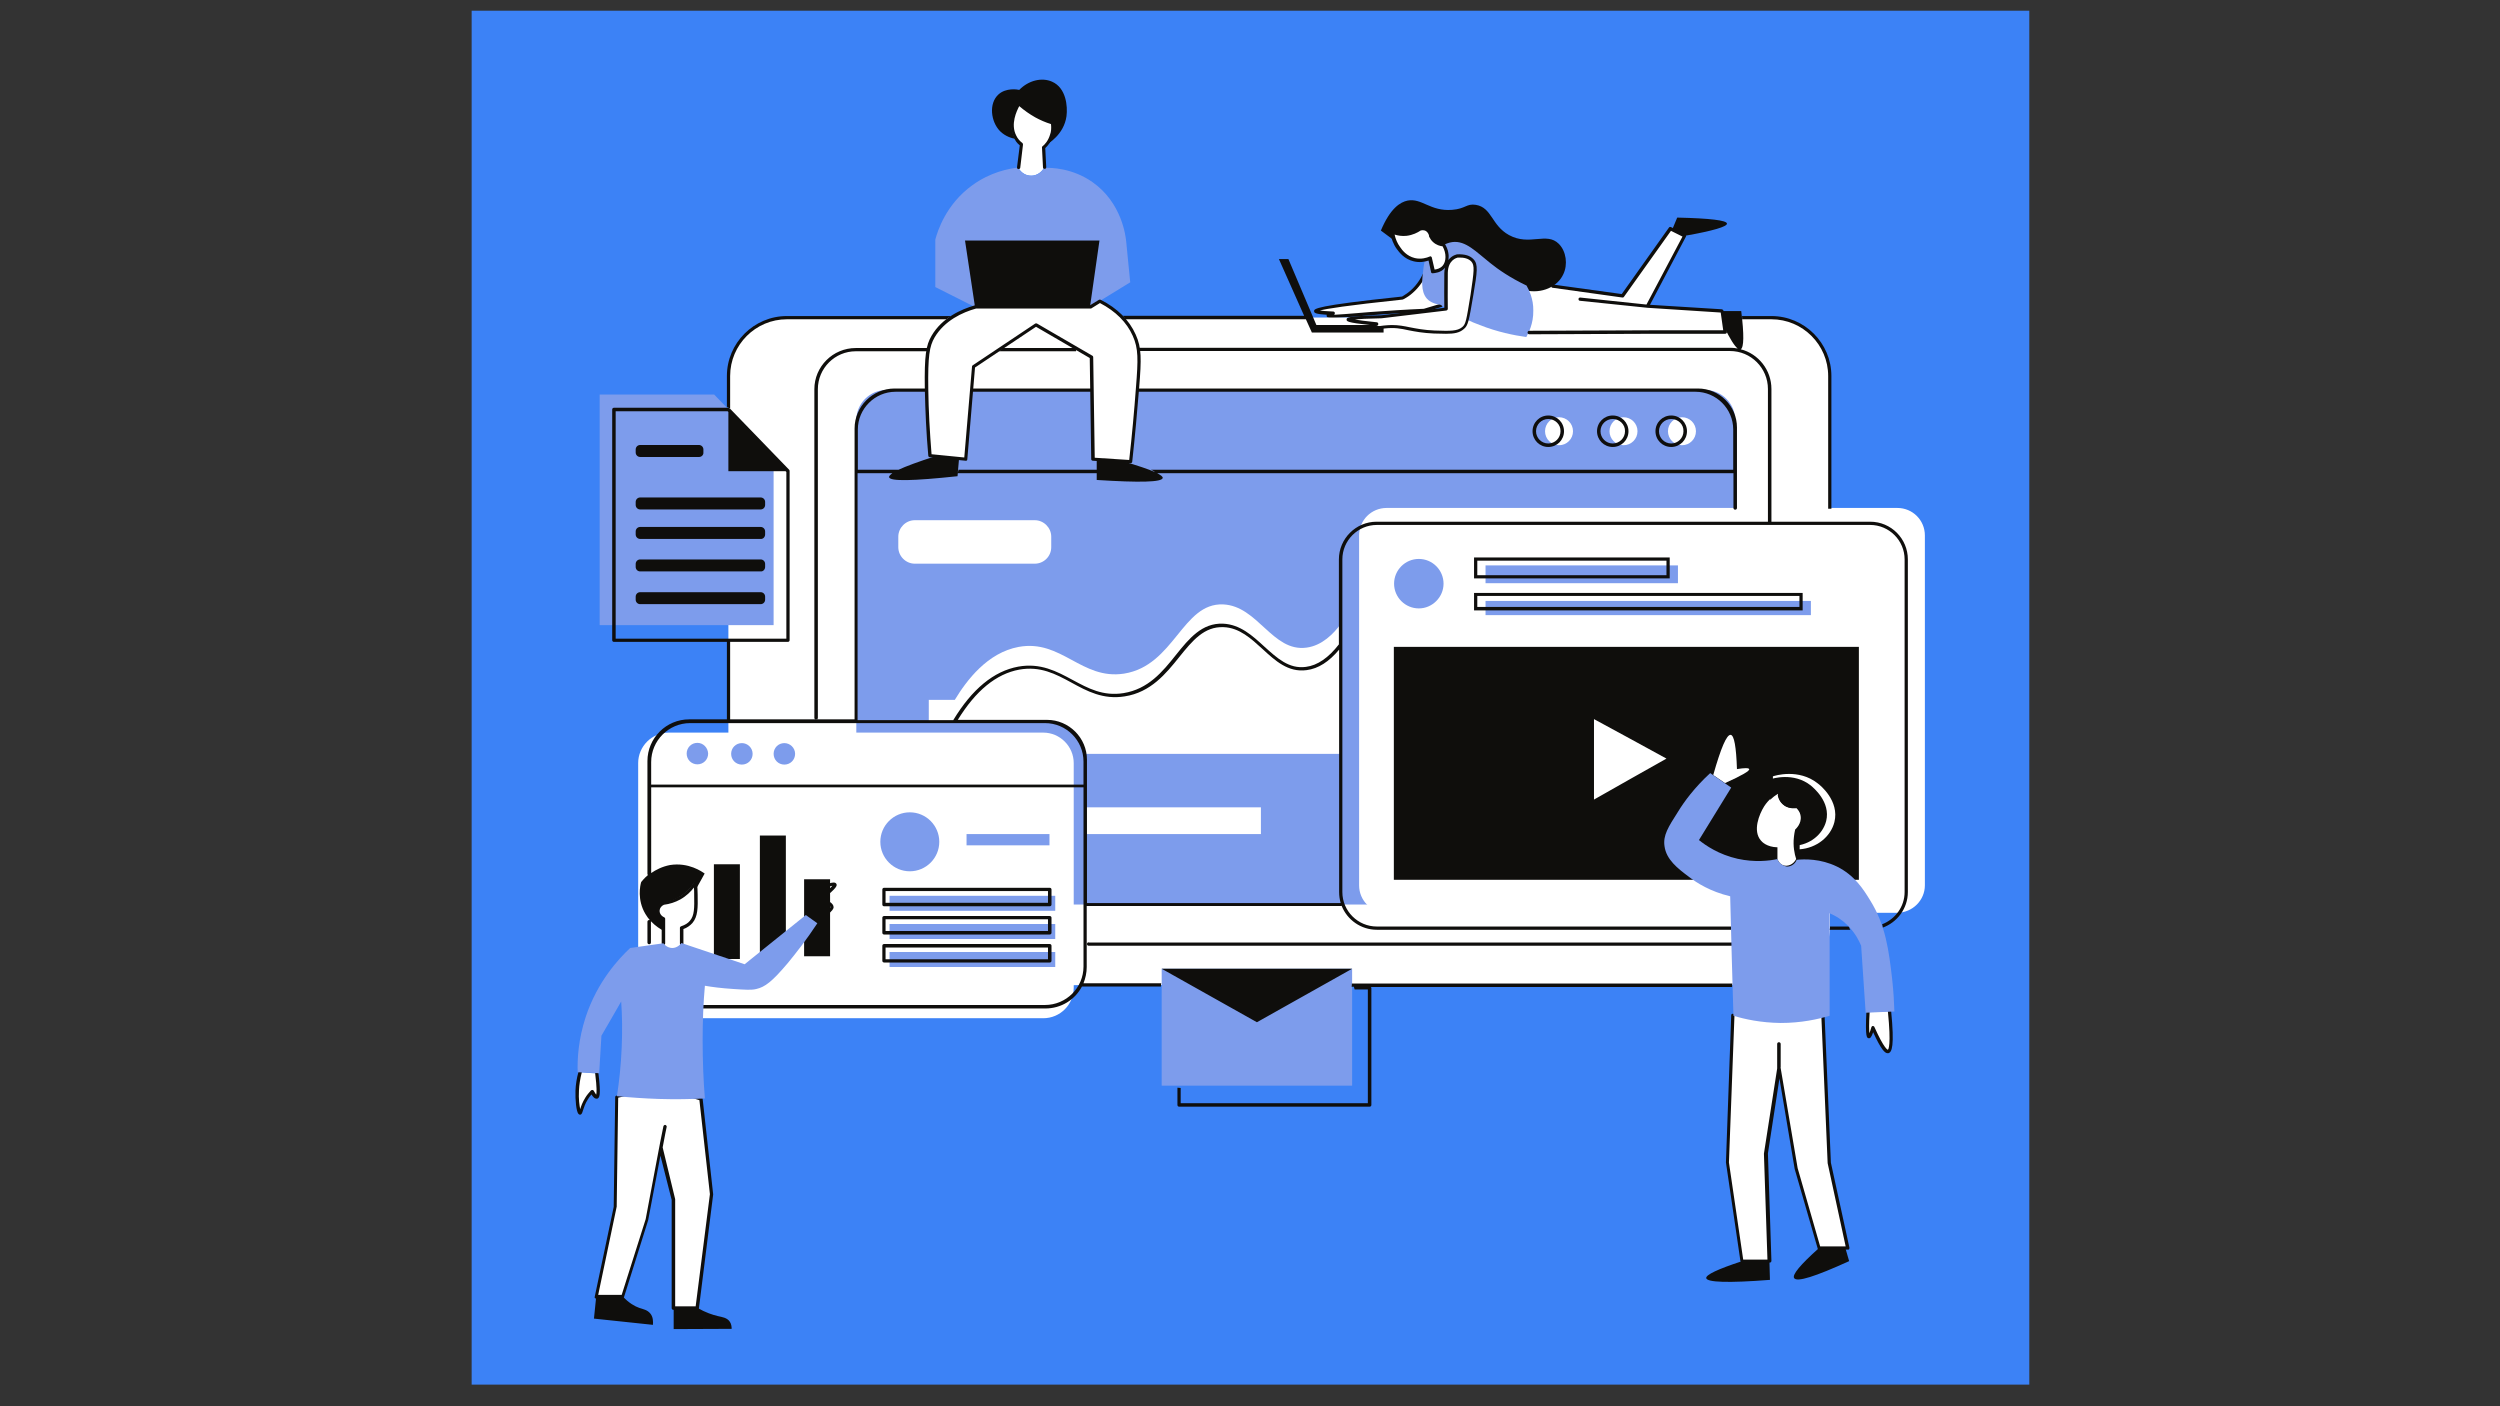 <?xml version="1.0" encoding="utf-8"?>
<svg xmlns="http://www.w3.org/2000/svg" width="1920" zoomAndPan="magnify" viewBox="0 0 1440 810" height="1080" preserveAspectRatio="xMidYMid meet" version="1.0">
  <rect x="0" y="0" width="1440" height="810" fill="#333333" stroke="none"/>
  <defs>
    <clipPath id="2292922124">
      <path d="M 367.426 292.008 L 1108.73 292.008 L 1108.73 587 L 367.426 587 Z M 367.426 292.008 " clip-rule="nonzero"/>
    </clipPath>
    <clipPath id="9bea1898e2">
      <path d="M 342 45 L 1099 45 L 1099 765.934 L 342 765.934 Z M 342 45 " clip-rule="nonzero"/>
    </clipPath>
    <clipPath id="52ff48c59e">
      <path d="M 331.211 58 L 1091 58 L 1091 755 L 331.211 755 Z M 331.211 58 " clip-rule="nonzero"/>
    </clipPath>
  </defs>
  <rect x="271.671" width="897.204" y="6.17" height="791.367" fill-opacity="1" style="fill: rgb(60, 130, 246);"/>
  <path fill="#ffffff" d="M 1075.898 583.047 C 1075.465 592.258 1075.625 597.008 1076.473 597.152 C 1077.062 597.297 1077.781 595.57 1078.777 591.973 C 1082.949 601.473 1085.828 606.078 1087.57 605.645 C 1089.57 605.07 1089.859 597.441 1088.289 582.473 C 1084.102 582.613 1080.07 582.758 1075.898 583.047 Z M 334.059 617.594 C 333.34 620.039 332.621 623.637 332.328 628.242 C 332.043 634.719 333.047 641.055 334.059 641.055 C 334.781 641.055 334.922 637.312 337.797 632.707 C 338.953 630.977 340.105 629.684 340.824 628.82 C 341.977 630.977 342.836 631.984 343.414 631.84 C 344.422 631.555 344.422 627.094 343.414 618.312 Z M 469.789 531.23 C 471.66 529.934 474.105 528.207 476.562 526.191 C 479.012 524.031 479.57 523.312 479.441 522.594 C 479.285 520.004 472.668 518.562 472.094 518.418 C 479.73 512.375 481.297 510.215 481.012 509.641 C 480.449 508.633 472.668 510.789 468.496 516.691 C 465.469 520.867 465.184 525.473 465.184 527.773 C 466.621 528.926 468.211 530.078 469.789 531.23 Z M 391.055 517.125 C 387.457 519.141 384.145 519.859 381.988 520.148 C 380.262 520.867 379.109 522.305 378.82 524.031 C 378.535 526.191 379.828 528.352 381.988 529.215 L 381.988 543.32 C 382.133 543.609 383.859 545.91 387.023 546.055 C 390.336 546.199 392.355 543.465 392.496 543.32 L 392.496 534.254 C 395.52 533.391 397.102 531.805 397.965 530.797 C 400.844 527.344 400.844 522.738 400.699 515.109 C 400.699 512.23 400.41 509.926 400.27 508.344 C 398.973 510.215 396.242 514.246 391.055 517.125 Z M 826.035 138.855 C 824.898 137.844 824.305 136.699 824.02 135.977 C 824.02 135.684 823.746 133.82 822.02 132.52 C 819.988 131.227 817.828 131.945 817.699 131.945 C 816.547 132.805 813.801 134.391 809.914 134.824 C 806.184 135.258 803.305 134.246 801.996 133.672 C 802.285 135.684 802.875 139.281 805.465 142.883 C 806.602 144.613 809.352 148.352 814.52 149.504 C 818.707 150.512 822.148 149.219 823.586 148.641 C 824.176 151.23 824.738 153.824 825.312 156.27 C 826.336 156.27 829.215 155.984 831.375 153.824 C 834.254 150.797 834.539 145.473 831.66 140.871 C 830.652 141.016 828.191 140.723 826.035 138.855 Z M 1053.758 669.695 L 1050.16 585.926 L 998.469 584.918 L 995.305 669.555 L 1003.668 726.41 L 1019.5 726.41 L 1017.469 664.371 L 1025.098 615.434 L 1034.887 673.152 L 1048.129 718.922 L 1064.68 718.922 Z M 948.969 176.426 L 970.402 135.836 L 962.199 131.664 L 934.578 170.379 L 894.402 164.77 C 893.555 164.477 885.48 161.746 880.012 165.914 C 874.125 170.527 872.957 182.184 880.73 191.539 C 904.625 191.395 928.375 191.395 952.281 191.25 L 993.59 191.25 L 991.863 179.164 Z M 383.008 648.969 C 382.863 649.691 381.859 654.582 380.559 661.062 Z M 403.734 633.137 C 405.746 651.418 407.766 669.695 409.777 687.977 L 401.578 753.469 L 387.902 753.469 L 387.902 691.145 C 385.457 681.211 382.863 671.281 380.418 661.348 C 377.395 677.184 372.641 702.66 372.641 702.66 L 358.68 746.848 L 343.426 746.848 L 354.363 695.031 L 355.23 631.699 C 361.418 630.113 370.344 628.387 381.277 628.965 C 390.496 629.395 398.125 631.266 403.734 633.137 Z M 596.324 66.887 C 592.133 64.582 588.84 61.992 586.52 59.832 C 586.09 60.551 579.77 70.34 584.219 78.691 C 584.938 79.984 586.09 81.707 588.117 83.293 C 587.527 87.758 586.969 92.078 586.52 96.535 C 586.68 96.82 588.68 100.715 593 101.141 C 596.324 101.574 599.633 99.699 601.359 96.684 C 601.203 92.938 600.914 89.051 600.77 85.309 C 601.922 84.301 604.238 82.004 605.391 78.258 C 606.398 75.09 606.109 72.352 605.809 71.059 C 603.074 70.195 599.762 68.902 596.324 66.891 Z M 821.715 154.828 C 824.465 161.887 827.184 168.938 829.934 175.988 C 826.754 177 823.457 178.008 820.273 178.867 C 807.32 179.445 796.668 180.164 789.328 180.738 C 776.805 181.746 765.449 182.898 765.289 181.891 C 765.289 181.457 766.73 180.887 768.039 180.598 C 761.406 180.305 758.094 179.879 758.094 179.301 C 757.965 177.859 774.648 175.266 808.039 171.816 C 809.625 170.949 811.508 169.805 813.223 168.219 C 818.418 163.328 820.707 157.996 821.715 154.828 " fill-opacity="1" fill-rule="nonzero"/>
  <path fill="#0f0e0c" d="M 897.859 140.438 C 890.793 133.391 881.02 141.879 869.203 135.402 C 859 129.789 859.43 119.566 850.074 117.988 C 844.734 117.121 844.16 120.289 836.398 120.867 C 823.863 121.875 818.969 113.957 810.781 115.535 C 806.59 116.402 800.832 119.855 795.379 132.809 L 803.137 138.566 C 802.418 136.699 802.145 134.969 801.984 133.82 C 803.293 134.395 806.172 135.402 809.902 134.969 C 813.789 134.543 816.535 132.957 817.688 132.09 C 817.816 131.949 819.977 131.23 822.008 132.668 C 823.734 133.82 824.008 135.836 824.008 136.121 C 824.297 136.84 824.887 137.992 826.023 139 C 828.18 141.02 830.645 141.16 831.492 141.16 C 833.363 144.039 833.938 147.348 833.363 150.082 L 834.66 150.516 C 836.688 147.781 839.41 147.348 839.41 147.348 C 842.156 147.203 845.758 147.496 847.914 149.941 C 849.195 151.234 849.641 152.82 849.484 156.133 L 878.559 167.215 C 888.059 169.375 897.141 165.195 900.453 157.996 C 903.172 152.387 902.18 144.758 897.859 140.438 Z M 807.902 171.531 Z M 760.242 178.867 C 761.555 179.016 763.84 179.301 768.031 179.449 C 768.449 179.449 768.879 179.883 768.879 180.309 C 768.879 180.742 768.75 181.027 768.449 181.32 C 771.629 181.176 776.953 180.742 782.266 180.309 C 784.582 180.168 786.871 179.883 789.188 179.734 C 799.266 179.016 809.613 178.297 820.137 177.863 L 828.77 175.27 L 821.848 157.426 C 819.977 161.742 817.258 165.629 813.789 168.652 C 812.219 170.094 810.332 171.387 808.332 172.391 C 808.176 172.391 808.031 172.539 808.031 172.539 C 775.355 175.988 763.84 177.863 760.242 178.867 Z M 767.598 183.188 C 764.848 183.188 764.273 182.762 764.129 182.043 C 764.129 181.746 764.129 181.461 764.273 181.32 C 757.523 180.887 756.934 180.168 756.934 179.301 C 756.805 177.863 756.805 176.137 807.613 170.812 C 809.34 169.805 811.055 168.652 812.492 167.355 C 816.25 164.051 819.129 159.586 820.855 154.547 C 820.984 154.113 821.285 153.973 821.703 153.973 C 822.137 153.973 822.422 154.262 822.566 154.547 L 830.773 175.703 C 830.93 175.988 830.93 176.285 830.773 176.422 C 830.645 176.711 830.484 176.855 830.211 176.855 L 820.566 179.734 L 820.266 179.734 C 809.773 180.168 799.395 180.742 789.316 181.609 C 786.871 181.746 784.582 182.043 782.422 182.18 C 774.637 182.762 770.188 183.188 767.598 183.188 " fill-opacity="1" fill-rule="nonzero"/>
  <path fill="#ffffff" d="M 642.934 567.359 L 1020.336 567.359 C 1038.762 567.359 1054.031 552.246 1054.031 533.676 L 1054.031 216.582 C 1054.031 198.16 1038.918 182.898 1020.336 182.898 L 453.227 182.898 C 434.809 182.898 419.551 198.016 419.551 216.582 L 419.551 533.82 C 419.551 552.246 434.664 567.5 453.23 567.5 L 607.832 567.5 M 642.938 567.359 L 622.945 567.359 " fill-opacity="1" fill-rule="nonzero"/>
  <path fill="#7d9cec" d="M 586.367 96.539 C 581.043 97.117 570.535 99.129 560.172 106.613 C 544.77 117.695 540.02 133.242 538.738 137.992 L 538.738 165.34 L 561.609 176.855 L 627.82 176.855 C 635.609 172.105 643.223 167.355 651.008 162.609 C 650.289 154.832 649.41 147.062 648.691 139.145 C 648.402 136.121 646.246 116.836 629.262 104.887 C 617.746 96.824 605.668 96.539 601.352 96.684 C 599.625 99.852 596.312 101.574 592.988 101.145 C 588.527 100.715 586.512 96.824 586.367 96.539 Z M 669.129 625.363 L 778.824 625.363 L 778.824 558 L 669.133 558 Z M 879.277 164.477 C 869.922 160.02 863.027 155.266 858.406 151.523 C 850.363 145.191 844.316 138.43 836.531 139.434 C 834.527 139.719 832.801 140.441 831.781 141.02 C 834.242 143.898 834.801 147.922 833.219 151.234 C 831.781 154.113 828.77 156.133 825.445 156.273 C 824.887 153.68 824.297 151.098 823.734 148.645 C 822.727 148.938 821.703 149.223 820.855 149.512 C 820.566 150.516 820.266 151.957 819.977 153.977 C 819.129 160.59 818.105 167.648 821.848 171.969 C 822.727 172.973 825.016 174.984 829.766 175.566 C 830.645 176.137 831.648 176.859 832.645 177.43 C 832.645 175.273 832.5 164.77 832.645 156.992 C 832.801 148.355 839.277 147.352 839.277 147.352 C 842 147.203 845.598 147.496 847.758 149.941 C 850.203 152.387 849.641 155.84 847.484 169.66 C 846.172 177.145 845.453 181.461 844.879 184.055 C 847.195 185.207 849.641 186.215 852.363 187.219 C 862.598 191.25 871.953 193.121 879.148 194.129 C 880.43 191.828 883.309 186.359 883.18 178.871 C 883.309 172.105 880.59 166.781 879.277 164.477 Z M 345.418 227.234 L 345.418 360.09 L 445.598 360.09 L 445.598 262.645 L 411.34 227.234 Z M 982.195 521.012 L 510.512 521.012 C 501.027 521.012 493.238 513.238 493.238 503.738 L 493.238 241.918 C 493.238 232.418 501.027 224.645 510.512 224.645 L 982.195 224.645 C 991.695 224.645 999.465 232.418 999.465 241.918 L 999.465 503.594 C 999.465 513.238 991.695 521.012 982.195 521.012 " fill-opacity="1" fill-rule="nonzero"/>
  <g clip-path="url(#2292922124)">
    <path fill="#ffffff" d="M 1108.73 509.926 L 1108.73 308.414 C 1108.73 299.637 1101.66 292.582 1092.895 292.582 L 798.676 292.582 C 789.91 292.582 782.84 299.637 782.84 308.414 L 782.84 509.926 C 782.84 518.707 789.91 525.762 798.676 525.762 L 1092.895 525.762 C 1101.66 525.617 1108.73 518.562 1108.73 509.926 Z M 600.906 586.5 L 385.156 586.5 C 375.504 586.5 367.586 578.586 367.586 568.941 L 367.586 439.543 C 367.586 429.898 375.504 421.98 385.152 421.98 L 600.898 421.98 C 610.543 421.98 618.461 429.898 618.461 439.543 L 618.461 568.941 C 618.461 578.586 610.699 586.5 600.898 586.5 " fill-opacity="1" fill-rule="nonzero"/>
  </g>
  <path fill="#ffffff" d="M 596.023 324.68 L 526.934 324.68 C 521.738 324.68 517.422 320.363 517.422 315.18 L 517.422 309.133 C 517.422 303.953 521.738 299.637 526.934 299.637 L 596.023 299.637 C 601.191 299.637 605.512 303.953 605.512 309.133 L 605.512 315.18 C 605.512 320.504 601.191 324.68 596.023 324.68 Z M 726.289 480.418 L 624.941 480.418 L 624.941 465.02 L 726.289 465.02 Z M 772.191 434.215 L 624.941 434.215 C 624.512 432.059 623.215 427.02 618.898 422.559 C 612.707 416.078 604.66 415.648 602.918 415.648 L 534.98 415.648 L 534.98 403.125 L 549.965 403.125 C 556.859 391.754 568.809 375.922 586.801 372.609 C 611.426 368.148 622.941 391.754 647.41 388.012 C 676.473 383.406 680.949 347.133 704.539 348.141 C 724.547 349.004 732.895 375.633 752.484 373.043 C 761.555 371.891 768.316 364.84 772.191 359.512 Z M 976.867 248.395 C 976.867 252.855 973.27 256.453 968.824 256.453 C 964.348 256.453 960.746 252.855 960.746 248.395 C 960.746 243.93 964.348 240.332 968.824 240.332 C 973.27 240.332 976.867 243.93 976.867 248.395 Z M 935.125 240.332 C 930.68 240.332 927.082 243.93 927.082 248.395 C 927.082 252.855 930.68 256.453 935.125 256.453 C 939.602 256.453 943.203 252.855 943.203 248.395 C 943.203 243.93 939.602 240.332 935.125 240.332 Z M 906.051 248.395 C 906.051 252.855 902.453 256.453 897.992 256.453 C 893.543 256.453 889.945 252.855 889.945 248.395 C 889.945 243.93 893.543 240.332 897.992 240.332 C 902.453 240.332 906.051 243.93 906.051 248.395 " fill-opacity="1" fill-rule="nonzero"/>
  <path fill="#0f0e0c" d="M 478.125 550.805 L 463.164 550.805 L 463.164 506.473 L 478.125 506.473 Z M 452.656 553.109 L 437.688 553.109 L 437.688 481.285 L 452.656 481.285 Z M 426.172 552.387 L 411.203 552.387 L 411.203 497.836 L 426.172 497.836 Z M 1056.617 473.512 C 1054.461 482.004 1046.383 488.48 1036.598 489.199 C 1036.598 487.473 1036.598 485.746 1036.754 483.875 C 1036.883 482.148 1037.188 480.562 1037.605 479.125 C 1037.906 478.836 1041.633 475.672 1041.074 470.777 C 1040.625 467.754 1038.914 466.027 1038.195 465.305 C 1037.473 465.449 1034.004 466.027 1030.84 463.867 C 1026.809 461.277 1026.391 456.812 1026.234 456.238 C 1024.953 456.957 1023.082 458.254 1021.195 460.125 L 1021.195 447.172 C 1022.359 446.738 1036.035 442.566 1046.961 451.199 C 1048.398 452.207 1059.625 461.277 1056.617 473.512 Z M 918.137 460.555 L 918.137 414.207 C 932.113 421.836 946.074 429.32 959.879 436.949 C 945.918 444.867 931.953 452.641 918.137 460.555 Z M 802.855 372.609 L 802.855 506.762 L 1070.711 506.762 L 1070.711 372.609 L 802.855 372.609 " fill-opacity="1" fill-rule="nonzero"/>
  <path fill="#7d9cec" d="M 604.504 480.418 L 556.73 480.418 L 556.73 486.898 L 604.504 486.898 Z M 524.055 467.898 C 514.699 467.898 507.07 475.527 507.07 484.883 C 507.07 494.238 514.699 501.867 524.055 501.867 C 533.414 501.867 541.027 494.238 541.027 484.883 C 541.027 475.527 533.414 467.898 524.055 467.898 Z M 451.789 428.027 C 448.34 428.027 445.605 430.762 445.605 434.215 C 445.605 437.672 448.34 440.406 451.789 440.406 C 455.25 440.406 457.98 437.672 457.98 434.215 C 457.98 430.762 455.102 428.027 451.789 428.027 Z M 427.32 428.027 C 423.871 428.027 421.137 430.762 421.137 434.215 C 421.137 437.672 423.871 440.406 427.32 440.406 C 430.781 440.406 433.512 437.672 433.512 434.215 C 433.512 430.762 430.633 428.027 427.32 428.027 Z M 401.703 427.883 C 398.246 427.883 395.516 430.617 395.516 434.07 C 395.516 437.527 398.246 440.262 401.703 440.262 C 405.156 440.262 407.891 437.527 407.891 434.07 C 407.75 430.617 405.012 427.883 401.703 427.883 Z M 1043.074 346.125 L 855.668 346.125 L 855.668 354.332 L 1043.074 354.332 Z M 966.5 325.688 L 855.668 325.688 L 855.668 335.906 L 966.5 335.906 Z M 817.25 321.945 C 809.336 321.945 802.988 328.422 802.988 336.195 C 802.988 344.113 809.465 350.445 817.25 350.445 C 825.008 350.445 831.484 343.969 831.484 336.195 C 831.484 328.422 825.168 321.945 817.25 321.945 Z M 607.82 548.359 L 512.379 548.359 L 512.379 556.996 L 607.82 556.996 Z M 607.82 532.238 L 512.379 532.238 L 512.379 540.875 L 607.82 540.875 Z M 607.82 524.609 L 512.379 524.609 L 512.379 515.973 L 607.82 515.973 L 607.82 524.609 " fill-opacity="1" fill-rule="nonzero"/>
  <path fill="#ffffff" d="M 993.578 451.059 C 1003.207 446.738 1007.973 444.004 1007.527 442.996 C 1007.254 442.277 1004.938 442.277 1000.488 442.996 C 1000.059 430.188 998.891 423.566 996.891 423.277 C 994.574 422.988 991.262 430.762 986.812 446.449 Z M 1027.836 464.012 C 1030.844 465.883 1033.883 465.449 1034.602 465.305 C 1035.164 465.883 1036.891 467.465 1037.191 470.199 C 1037.754 474.52 1034.312 477.543 1034.012 477.828 C 1033.723 479.125 1033.438 480.562 1033.293 482.148 C 1032.715 487.328 1033.594 491.789 1034.602 494.812 C 1033.004 497.98 1029.691 499.277 1027.117 498.41 C 1024.801 497.547 1023.938 495.246 1023.805 494.812 L 1023.805 488.047 C 1017.602 487.906 1014.883 484.883 1014.293 484.164 C 1009.414 478.547 1013.285 469.047 1016.164 464.441 C 1018.77 460.414 1022.078 458.109 1023.938 456.957 C 1023.805 457.535 1024.238 461.707 1027.836 464.012 " fill-opacity="1" fill-rule="nonzero"/>
  <path fill="#ffffff" d="M 561.609 176.855 C 555.133 178.582 543.328 183.047 537.012 193.984 C 533.973 199.312 532.98 204.781 533.254 224.211 C 533.414 234.145 533.973 247.098 535.27 262.5 C 542.18 263.219 548.941 263.793 555.852 264.516 L 560.457 211.113 L 596.441 187.078 L 628.41 205.645 L 629.262 264.516 L 651.008 265.953 C 652.723 249.688 654.016 235.297 655.039 223.203 C 656.176 207.516 656.48 200.75 653.012 193.266 C 648.129 182.613 639.047 176.711 633.289 173.691 L 627.82 176.855 Z M 848.043 149.941 C 850.492 152.535 849.914 155.84 847.758 169.66 C 845.324 184.773 844.879 186.785 842.574 188.805 C 839.41 191.539 834.961 191.395 826.168 191.105 C 811.629 190.531 808.621 186.934 797.105 188.086 C 793.348 188.52 788.598 189.379 788.469 188.805 C 788.312 188.371 790.758 187.219 792.918 186.359 C 782.121 185.348 776.668 184.488 776.668 183.766 C 776.668 183.047 782.984 182.613 795.664 182.328 L 832.93 177.863 C 832.93 177.863 832.801 165.773 832.93 157.137 C 833.09 148.504 839.566 147.496 839.566 147.496 C 842.289 147.348 845.887 147.637 848.043 149.941 " fill-opacity="1" fill-rule="nonzero"/>
  <path fill="#0f0e0c" d="M 891.816 241.34 C 887.914 241.34 884.75 244.508 884.75 248.395 C 884.75 252.281 887.914 255.445 891.816 255.445 C 895.703 255.445 898.855 252.281 898.855 248.395 C 899.012 244.508 895.703 241.34 891.816 241.34 Z M 891.816 257.461 C 886.777 257.461 882.746 253.43 882.746 248.395 C 882.746 243.355 886.777 239.324 891.816 239.324 C 896.855 239.324 900.871 243.355 900.871 248.395 C 900.871 253.43 896.855 257.461 891.816 257.461 " fill-opacity="1" fill-rule="nonzero"/>
  <path fill="#0f0e0c" d="M 928.938 241.34 C 925.051 241.34 921.883 244.508 921.883 248.395 C 921.883 252.281 925.051 255.445 928.938 255.445 C 932.84 255.445 936.004 252.281 936.004 248.395 C 936.133 244.508 932.84 241.34 928.938 241.34 Z M 928.938 257.461 C 923.898 257.461 919.883 253.43 919.883 248.395 C 919.883 243.355 923.898 239.324 928.938 239.324 C 933.977 239.324 938.004 243.355 938.004 248.395 C 938.004 253.43 933.977 257.461 928.938 257.461 " fill-opacity="1" fill-rule="nonzero"/>
  <path fill="#0f0e0c" d="M 962.633 241.34 C 958.746 241.34 955.566 244.508 955.566 248.395 C 955.566 252.281 958.746 255.445 962.633 255.445 C 966.504 255.445 969.672 252.281 969.672 248.395 C 969.828 244.508 966.664 241.34 962.633 241.34 Z M 962.633 257.461 C 957.594 257.461 953.551 253.43 953.551 248.395 C 953.551 243.355 957.594 239.324 962.633 239.324 C 967.672 239.324 971.699 243.355 971.699 248.395 C 971.699 253.43 967.672 257.461 962.633 257.461 " fill-opacity="1" fill-rule="nonzero"/>
  <g clip-path="url(#9bea1898e2)">
    <path fill="#0f0e0c" d="M 997.738 568.367 C 997.738 567.789 997.738 567.07 997.898 566.496 L 778.668 566.496 C 778.668 567.07 778.668 567.789 778.523 568.367 L 779.832 568.367 C 779.961 568.941 780.105 569.371 780.266 569.949 L 787.879 569.949 L 787.879 635.441 L 680.07 635.441 L 680.07 626.66 C 679.508 626.66 678.789 626.516 678.199 626.516 L 678.199 636.449 C 678.199 637.023 678.629 637.457 679.207 637.457 L 788.902 637.457 C 789.461 637.457 789.91 637.023 789.91 636.449 L 789.91 569.086 C 789.91 568.797 789.75 568.652 789.621 568.508 L 997.738 568.508 Z M 1003.496 726.41 C 989.391 731.016 982.496 734.324 982.785 736.195 C 983.215 738.645 995.449 739.074 1019.488 737.203 C 1019.328 733.605 1019.328 730.008 1019.199 726.41 Z M 1035.035 465.449 C 1035.594 466.027 1037.32 467.609 1037.609 470.344 C 1038.199 474.664 1034.73 477.684 1034.441 477.973 C 1034.156 479.27 1033.883 480.707 1033.723 482.293 C 1033.594 484.02 1033.594 485.602 1033.594 487.184 C 1042.52 486.609 1049.844 480.707 1051.875 472.934 C 1054.594 461.852 1044.391 453.648 1043.078 452.496 C 1033.164 444.578 1020.77 448.465 1019.617 448.898 L 1019.617 460.699 C 1021.359 458.973 1023.086 457.82 1024.078 457.246 C 1024.078 457.82 1024.527 461.852 1028.254 464.301 C 1031.277 466.027 1034.312 465.594 1035.035 465.449 Z M 627.102 542.746 C 626.539 542.746 626.094 543.176 626.094 543.754 C 626.094 544.328 626.539 544.762 627.102 544.762 L 996.73 544.762 C 1003.93 544.762 1010.562 541.594 1015.172 535.98 C 1015.445 535.547 1015.445 534.973 1015.012 534.684 C 1014.578 534.395 1014.004 534.395 1013.73 534.828 C 1009.543 540.012 1003.367 542.887 996.891 542.887 L 627.102 542.887 Z M 778.824 558.004 L 669.133 558.004 L 723.973 588.805 Z M 510.082 520.004 L 603.641 520.004 L 603.641 513.238 L 510.082 513.238 Z M 508.223 521.012 L 508.223 512.375 C 508.223 511.797 508.641 511.367 509.23 511.367 L 604.66 511.367 C 605.223 511.367 605.668 511.797 605.668 512.375 L 605.668 521.012 C 605.668 521.586 605.223 522.02 604.66 522.02 L 509.23 522.02 C 508.641 522.02 508.223 521.586 508.223 521.012 Z M 959.883 322.953 L 850.922 322.953 L 850.922 331.301 L 959.883 331.301 Z M 961.754 321.082 L 961.754 333.172 L 849.051 333.172 L 849.051 321.082 Z M 1047.684 718.922 C 1036.891 728.566 1032.156 734.324 1033.438 736.195 C 1035.035 738.645 1045.527 735.332 1065.102 726.41 C 1064.383 723.961 1063.664 721.371 1062.941 718.922 Z M 510.082 552.531 L 603.641 552.531 L 603.641 545.766 L 510.082 545.766 Z M 508.223 544.762 C 508.223 544.184 508.641 543.754 509.23 543.754 L 604.66 543.754 C 605.223 543.754 605.668 544.184 605.668 544.762 L 605.668 553.395 C 605.668 553.973 605.223 554.402 604.66 554.402 L 509.23 554.402 C 508.641 554.402 508.223 553.973 508.223 553.395 Z M 1065.102 533.676 L 1054.031 533.676 C 1054.164 534.254 1054.031 534.973 1053.746 535.547 L 1065.82 535.547 C 1065.391 535.117 1065.262 534.684 1065.262 534.109 C 1065.262 533.965 1065.102 533.82 1065.102 533.676 Z M 510.082 536.266 L 603.641 536.266 L 603.641 529.504 L 510.082 529.504 Z M 508.223 528.641 C 508.223 528.062 508.641 527.633 509.23 527.633 L 604.66 527.633 C 605.223 527.633 605.668 528.062 605.668 528.641 L 605.668 537.273 C 605.668 537.852 605.223 538.281 604.66 538.281 L 509.23 538.281 C 508.641 538.281 508.223 537.852 508.223 537.273 Z M 772.191 520.004 C 771.629 517.988 771.328 515.973 771.328 513.812 L 771.328 374.195 C 765.57 381.102 759.395 385.133 752.613 385.996 C 741.965 387.438 734.492 380.527 727.297 373.906 C 720.66 367.859 713.895 361.527 704.699 361.238 C 693.602 360.809 686.836 369.012 679.207 378.512 C 671.594 388.012 662.797 398.809 647.844 401.109 C 635.449 403.125 626.094 398.086 617.184 393.195 C 607.957 388.156 599.191 383.551 587.086 385.711 C 573.844 388.156 562.043 397.801 551.691 414.641 L 603.062 414.641 C 615.746 414.641 626.094 425.004 626.094 437.672 L 626.094 520.148 L 772.191 520.148 Z M 624.094 438.68 C 624.094 426.445 614.148 416.512 601.914 416.512 L 397.523 416.512 C 385.152 416.512 375.074 426.586 375.074 438.965 L 375.074 451.922 L 624.086 451.922 Z M 452.938 368.004 L 452.938 271.855 L 452.504 271.422 L 419.547 271.422 L 419.547 237.309 L 419.113 236.879 L 354.625 236.879 L 354.625 367.859 L 452.938 367.859 Z M 1098.926 322.234 L 1098.926 513.812 C 1098.926 523.312 1092.738 531.375 1084.262 534.395 C 1084.391 533.676 1084.391 533.102 1084.102 532.383 C 1091.586 529.504 1097.055 522.305 1097.055 513.812 L 1097.055 322.234 C 1097.055 311.293 1088.133 302.371 1077.191 302.371 L 793.062 302.371 C 782.121 302.371 773.199 311.293 773.199 322.234 L 773.199 513.812 C 773.199 524.754 782.121 533.676 793.062 533.676 L 997.453 533.676 C 997.18 534.254 997.18 534.973 997.309 535.547 L 793.062 535.547 C 783.863 535.547 775.945 529.789 772.766 521.73 C 772.637 521.875 772.477 521.875 772.191 521.875 L 625.949 521.875 L 625.949 556.996 C 625.949 560.305 625.23 563.473 624.094 566.352 L 668.844 566.352 C 668.715 566.926 668.715 567.645 668.715 568.223 L 623.215 568.223 C 619.184 575.852 611.27 580.887 602.07 580.887 L 405.008 580.887 C 404.438 580.887 404.004 580.457 404.004 579.879 C 404.004 579.305 404.438 578.871 405.012 578.871 L 601.918 578.871 C 614.152 578.871 624.098 568.941 624.098 556.707 L 624.098 453.504 L 375.086 453.504 L 375.082 502.875 C 377.812 501.004 381.414 499.133 385.875 498.27 C 396.672 496.539 404.441 502.152 405.883 503.16 L 400.695 512.52 L 400.559 512.66 C 400.41 510.789 400.27 509.207 400.125 507.91 C 398.973 509.926 396.094 513.957 391.055 516.836 C 387.457 518.852 384.145 519.57 381.984 519.859 C 380.258 520.578 379.105 522.02 378.82 523.746 C 378.535 525.902 379.824 528.062 381.984 528.926 L 381.984 535.98 C 380.547 535.262 377.668 533.531 374.934 530.652 L 374.934 542.887 C 374.934 543.465 374.5 543.895 373.93 543.895 C 373.348 543.895 372.922 543.465 372.922 542.887 L 372.922 530.941 C 372.922 530.367 373.348 529.934 373.93 529.934 C 374.07 529.934 374.215 529.934 374.359 530.078 C 373.496 529.07 372.629 527.918 371.77 526.48 C 366.871 518.273 368.746 509.926 369.324 508.055 C 369.898 507.336 371.191 505.754 373.211 504.027 C 373.062 503.883 372.922 503.594 372.922 503.449 L 372.922 438.391 C 372.922 425.148 383.715 414.352 396.957 414.352 L 418.688 414.352 L 418.688 369.73 L 353.629 369.73 C 353.059 369.73 352.625 369.301 352.625 368.727 L 352.625 235.871 C 352.625 235.297 353.059 234.863 353.629 234.863 L 419.555 234.863 C 419.844 234.863 419.988 235.008 420.273 235.152 L 454.535 270.559 C 454.672 270.703 454.82 270.992 454.82 271.277 L 454.82 368.727 C 454.82 369.301 454.387 369.73 453.812 369.73 L 420.562 369.73 L 420.562 414.352 L 492.238 414.352 L 492.238 246.809 C 492.238 234.145 502.602 223.781 515.266 223.781 L 533.258 223.781 C 533.258 224.355 533.418 225.074 533.547 225.652 L 515.844 225.652 C 503.91 225.652 494.121 235.438 494.121 247.387 L 494.121 270.559 L 517.582 270.559 C 521.902 268.543 528.941 265.953 538.742 262.785 C 543.336 263.219 547.812 263.652 552.418 264.082 C 552.129 266.816 551.969 269.551 551.695 272.285 C 551.828 271.711 551.969 271.137 552.129 270.559 L 631.711 270.559 L 631.711 264.656 C 636.75 264.945 641.789 265.379 646.824 265.664 C 655.461 268.258 661.652 270.273 665.406 272 C 664.688 271.422 663.969 270.992 662.961 270.559 L 998.332 270.559 L 998.332 247.387 C 998.332 235.438 988.547 225.652 976.586 225.652 L 655.172 225.652 C 655.332 225.074 655.332 224.355 655.332 223.781 L 978.023 223.781 C 990.418 223.781 1000.492 233.855 1000.492 246.234 L 1000.492 292.582 C 1000.492 293.156 1000.062 293.59 999.473 293.59 C 998.895 293.59 998.465 293.156 998.465 292.582 L 998.465 272.574 L 666.559 272.574 C 668.719 273.727 669.855 274.59 669.727 275.309 C 669.277 277.758 656.613 278.043 631.711 276.461 L 631.711 272.574 L 551.695 272.574 C 551.695 273.148 551.539 273.727 551.539 274.301 C 525.789 277.035 512.676 277.324 512.113 274.879 C 511.957 274.301 512.676 273.582 513.984 272.574 L 493.965 272.574 L 493.965 414.785 L 549.09 414.785 C 559.887 396.938 572.41 386.574 586.516 383.98 C 599.324 381.68 608.68 386.715 617.75 391.609 C 626.816 396.504 635.309 401.109 647.129 399.238 C 661.363 396.938 669.566 387.004 677.355 377.219 C 684.969 367.719 692.309 358.793 704.398 359.227 C 714.348 359.656 721.383 366.133 728.293 372.469 C 735.648 379.09 742.414 385.422 752.203 384.125 C 758.965 383.262 765.285 378.801 771.199 371.172 L 771.199 322.234 C 771.199 310.285 780.988 300.5 792.922 300.5 L 1018.328 300.5 L 1018.328 224.066 C 1018.328 211.977 1008.539 202.188 996.461 202.188 L 656.18 202.188 C 656.18 201.613 656.051 200.895 655.895 200.316 L 996.734 200.316 C 998.176 200.316 999.613 200.461 1000.91 200.75 C 999.055 199.312 996.461 195.137 993.137 188.371 C 992.707 185.348 992.273 182.18 991.855 179.164 L 1002.941 179.164 C 1004.652 192.832 1004.508 200.176 1002.652 201.184 C 1012.855 203.773 1020.344 213.129 1020.344 224.066 L 1020.344 300.5 L 1077.195 300.5 C 1089.301 300.5 1098.93 310.285 1098.93 322.234 Z M 413.512 758.074 C 410.488 757.355 406.457 756.059 401.711 753.324 L 388.035 753.324 L 388.035 765.559 C 399.121 765.559 410.348 765.414 421.43 765.414 C 421.43 764.266 421.281 762.68 420.422 761.387 C 418.836 758.938 415.957 758.648 413.512 758.074 Z M 850.922 349.582 L 1036.473 349.582 L 1036.473 343.246 L 850.922 343.246 Z M 849.051 341.52 L 1038.328 341.52 L 1038.328 351.598 L 849.051 351.598 Z M 584.926 79.988 C 584.641 79.555 584.352 79.129 584.207 78.695 C 579.762 70.344 586.078 60.555 586.512 59.836 C 588.957 61.996 592.125 64.586 596.312 66.895 C 599.754 68.758 603.062 70.059 605.668 70.918 C 605.941 72.355 606.102 75.098 605.223 78.113 C 604.504 80.422 603.352 82.293 602.344 83.586 C 603.641 82.867 612.867 77.543 614.305 66.895 C 615.023 61.273 614.148 50.625 605.941 47.027 C 600.043 44.438 592.426 46.309 587.086 51.777 C 585.949 51.488 579.473 50.48 575.156 54.363 C 569.398 59.551 570.68 70.059 576.004 75.531 C 579.172 78.695 583.07 79.699 584.926 79.988 Z M 560.172 225.652 L 628.828 225.652 L 628.828 223.781 L 560.457 223.781 C 560.457 224.355 560.328 225.074 560.172 225.652 Z M 1020.336 183.906 C 1038.328 183.906 1053.027 198.59 1053.027 216.582 L 1053.027 293.016 L 1054.883 293.016 L 1054.883 216.582 C 1054.883 197.582 1039.352 182.043 1020.336 182.043 L 1003.367 182.043 C 1003.496 182.613 1003.496 183.332 1003.496 183.906 Z M 994.73 128.785 C 994.574 126.91 985.074 125.758 966.074 125.324 L 963.195 132.234 L 970.391 135.836 C 986.816 132.957 994.859 130.512 994.73 128.785 Z M 647.844 183.48 C 647.973 183.621 647.973 183.766 648.129 183.906 L 752.195 183.906 L 755.637 191.539 L 796.945 191.539 L 796.945 188.371 L 791.348 187.219 L 758.242 187.219 L 742.121 149.223 L 736.652 149.223 L 751.176 181.895 L 646.82 181.895 C 647.254 182.469 647.539 182.898 647.844 183.48 Z M 627.82 176.855 L 633.289 138.566 L 555.852 138.566 L 561.609 176.855 Z M 368.172 753.324 C 365.727 752.461 362.27 750.59 358.816 746.848 L 343.414 746.848 L 342.117 759.516 C 353.492 760.664 364.715 761.961 376.09 763.113 C 376.23 761.098 376.23 758.508 374.504 756.492 C 372.777 754.477 370.766 754.188 368.172 753.324 Z M 420.562 216.582 C 420.562 198.59 435.242 183.906 453.234 183.906 L 545.223 183.906 C 546.07 183.188 546.789 182.613 547.812 182.043 L 453.234 182.043 C 434.238 182.043 418.691 197.582 418.691 216.582 L 418.691 234.289 C 419.41 234.574 419.988 235.008 420.562 235.582 Z M 469.07 224.211 L 469.07 413.488 C 469.07 414.066 469.5 414.496 470.082 414.496 C 470.656 414.496 471.086 414.066 471.086 413.488 L 471.086 224.211 C 471.086 212.121 480.883 202.332 492.957 202.332 L 534.137 202.332 C 534.266 201.758 534.426 201.039 534.555 200.461 L 492.957 200.461 C 479.73 200.461 469.066 211.113 469.066 224.211 Z M 619.914 201.324 C 619.914 201.613 619.785 202.047 619.785 202.332 L 575.453 202.332 C 576.172 201.758 576.891 201.184 577.453 200.461 L 618.762 200.461 C 619.066 200.75 619.484 201.039 619.914 201.324 Z M 628.262 223.781 L 560.18 223.781 L 560.18 225.652 L 628.117 225.652 C 628.117 225.074 628.117 224.355 628.262 223.781 Z M 440.711 345.406 L 440.711 343.68 C 440.711 342.242 439.559 341.09 438.121 341.09 L 368.746 341.09 C 367.305 341.09 366.152 342.242 366.152 343.68 L 366.152 345.406 C 366.152 346.848 367.305 347.996 368.746 347.996 L 438.121 347.996 C 439.559 347.996 440.711 346.848 440.711 345.406 Z M 440.711 326.551 L 440.711 324.824 C 440.711 323.383 439.559 322.234 438.121 322.234 L 368.746 322.234 C 367.305 322.234 366.152 323.383 366.152 324.824 L 366.152 326.551 C 366.152 327.992 367.305 329.141 368.746 329.141 L 438.121 329.141 C 439.559 329.285 440.711 327.992 440.711 326.551 Z M 440.711 307.84 L 440.711 306.113 C 440.711 304.672 439.559 303.52 438.121 303.52 L 368.746 303.52 C 367.305 303.52 366.152 304.672 366.152 306.113 L 366.152 307.84 C 366.152 309.277 367.305 310.43 368.746 310.43 L 438.121 310.43 C 439.559 310.574 440.711 309.277 440.711 307.84 Z M 440.711 290.855 L 440.711 289.129 C 440.711 287.688 439.559 286.535 438.121 286.535 L 368.746 286.535 C 367.305 286.535 366.152 287.688 366.152 289.129 L 366.152 290.855 C 366.152 292.293 367.305 293.445 368.746 293.445 L 438.121 293.445 C 439.559 293.445 440.711 292.293 440.711 290.855 Z M 402.715 263.219 L 368.746 263.219 C 367.305 263.219 366.152 262.066 366.152 260.629 L 366.152 258.902 C 366.152 257.461 367.305 256.309 368.746 256.309 L 402.57 256.309 C 404.008 256.309 405.16 257.461 405.16 258.902 L 405.16 260.629 C 405.309 261.922 404.156 263.219 402.715 263.219 " fill-opacity="1" fill-rule="nonzero"/>
  </g>
  <g clip-path="url(#52ff48c59e)">
    <path fill="#0f0e0c" d="M 652.449 193.41 C 648.98 185.641 642.645 179.301 633.578 174.551 L 628.699 177.574 C 628.539 177.723 628.41 177.723 628.254 177.723 L 562.199 177.723 C 554.414 179.883 544.051 184.625 538.293 194.418 C 535.414 199.453 534.422 204.781 534.695 224.211 C 534.852 236.59 535.57 249.113 536.578 261.637 L 555.422 263.508 L 559.883 211.113 C 559.883 210.824 560.039 210.539 560.328 210.395 L 596.312 186.359 C 596.586 186.211 597.031 186.211 597.305 186.359 L 629.262 204.926 C 629.547 205.066 629.691 205.355 629.691 205.789 L 630.57 263.652 L 650.418 264.945 C 652.004 250.984 653.297 236.879 654.32 223.059 C 655.602 206.938 655.758 200.75 652.449 193.41 Z M 654.16 192.691 C 657.617 200.316 657.484 206.797 656.176 223.059 C 655.039 237.168 653.73 251.703 652.16 265.953 C 652.16 266.387 651.73 266.816 651.141 266.816 L 629.418 265.379 C 628.973 265.379 628.539 264.945 628.539 264.516 L 627.691 206.219 L 596.746 188.227 L 561.609 211.688 L 557.164 264.656 C 557.164 264.945 557.004 265.09 556.859 265.234 C 556.73 265.379 556.441 265.523 556.141 265.379 L 535.57 263.363 C 535.141 263.363 534.695 262.93 534.695 262.5 C 533.543 249.688 532.98 236.879 532.691 224.211 C 532.391 204.348 533.414 198.879 536.578 193.41 C 542.609 183.047 553.562 178.148 561.609 175.852 L 627.82 175.852 L 633.016 172.684 C 633.289 172.539 633.578 172.539 634.012 172.684 C 643.652 177.578 650.418 184.34 654.16 192.691 Z M 481.727 509.062 C 481.438 508.633 481.004 508.344 480.285 508.344 L 480.156 508.344 C 477.566 508.344 471.367 510.934 467.484 516.117 C 464.605 520.145 464.023 524.754 464.023 527.773 C 464.023 528.352 464.457 528.781 465.035 528.641 C 465.609 528.641 466.043 528.207 465.898 527.633 C 465.898 524.895 466.332 520.723 468.922 517.125 C 472.09 512.66 477.406 510.504 479.438 510.215 C 478.715 511.078 476.688 513.094 471.223 517.41 C 470.934 517.699 470.793 517.988 470.934 518.418 C 471.082 518.707 471.367 518.996 471.656 519.141 C 474.82 519.859 478.125 521.297 478.285 522.449 C 478.285 522.883 477.566 523.746 475.68 525.328 C 473.527 527.199 471.367 528.781 469.062 530.367 C 468.637 530.652 468.488 531.23 468.777 531.66 C 468.922 531.949 469.211 532.094 469.496 532.094 C 469.645 532.094 469.93 532.094 470.074 531.949 C 472.375 530.367 474.68 528.641 476.844 526.77 C 479.277 524.609 480.156 523.602 480.156 522.449 C 479.996 520.004 476.559 518.562 473.961 517.844 C 482.156 511.367 482.316 510.07 481.727 509.062 Z M 992.703 179.016 C 992.703 178.582 992.27 178.297 991.852 178.148 L 950.398 175.562 L 971.109 136.27 C 971.27 135.98 971.27 135.836 971.109 135.547 C 970.98 135.262 970.824 135.113 970.68 134.969 L 962.477 130.797 C 962.043 130.648 961.625 130.648 961.324 131.082 L 934.121 169.375 L 894.535 163.902 C 893.977 163.754 893.543 164.188 893.543 164.77 C 893.387 165.34 893.816 165.773 894.391 165.773 L 934.566 171.387 C 934.996 171.387 935.285 171.246 935.414 170.953 L 962.477 132.957 L 969.109 136.27 L 948.367 175.418 L 910.227 171.387 C 909.648 171.387 909.219 171.672 909.219 172.25 C 909.219 172.824 909.504 173.258 910.098 173.258 L 948.957 177.289 L 991.133 180.023 L 992.57 190.242 L 952.398 190.242 L 880.863 190.531 C 880.301 190.531 879.867 190.961 879.867 191.539 C 879.867 192.113 880.301 192.547 880.863 192.547 L 952.398 192.258 L 993.711 192.258 C 994.012 192.258 994.301 192.113 994.43 191.969 C 994.574 191.824 994.73 191.539 994.73 191.25 Z M 1023.805 615.145 Z M 1054.594 669.695 L 1065.262 718.637 C 1065.262 718.922 1065.262 719.211 1065.102 719.5 C 1064.957 719.789 1064.672 719.789 1064.383 719.789 L 1047.828 719.789 C 1047.398 719.789 1046.965 719.5 1046.965 719.066 L 1033.723 673.297 L 1024.957 621.191 L 1018.324 664.371 L 1020.336 726.266 C 1020.336 726.551 1020.207 726.84 1020.051 726.984 C 1019.922 727.129 1019.617 727.273 1019.328 727.273 L 1003.496 727.273 C 1003.066 727.273 1002.648 726.984 1002.488 726.41 L 994.141 669.555 L 997.18 584.773 C 997.18 584.199 997.609 583.91 998.172 583.91 C 998.746 583.91 999.051 584.344 999.051 584.918 L 995.867 669.555 L 1004.086 725.543 L 1018.051 725.543 L 1016.02 664.516 L 1023.648 615.434 L 1023.648 601.328 C 1023.648 600.75 1024.078 600.32 1024.656 600.32 C 1025.246 600.32 1025.676 600.75 1025.676 601.328 L 1025.676 615.434 L 1025.676 615.289 C 1025.676 615 1025.52 614.855 1025.375 614.715 L 1025.676 615.289 L 1025.676 615.578 L 1025.676 615.289 L 1035.449 672.863 L 1048.406 717.918 L 1063.102 717.918 L 1052.723 669.984 L 1049.125 586.07 C 1049.125 585.492 1049.559 585.062 1049.988 585.062 C 1050.562 585.062 1050.996 585.492 1050.996 585.926 Z M 1089.297 582.328 C 1089.297 581.75 1088.707 581.465 1088.289 581.465 C 1087.699 581.465 1087.414 582.039 1087.414 582.473 C 1089.426 602.477 1087.699 604.492 1087.414 604.637 C 1087.27 604.637 1085.41 604.352 1079.652 591.539 C 1079.496 591.109 1079.062 590.965 1078.777 590.965 C 1078.344 590.965 1078.055 591.25 1077.914 591.684 C 1077.496 593.266 1077.062 594.418 1076.773 595.137 C 1076.617 593.555 1076.473 590.242 1076.906 583.191 C 1076.906 582.613 1076.473 582.184 1076.055 582.184 C 1075.465 582.039 1075.035 582.613 1075.035 583.047 C 1074.312 597.73 1075.336 597.871 1076.344 598.016 C 1077.191 598.16 1077.914 597.586 1078.934 594.562 C 1083.539 604.637 1085.699 606.652 1087.27 606.652 L 1087.699 606.652 C 1089.73 606.078 1091.297 602.766 1089.297 582.328 Z M 847.484 150.66 C 845.887 148.934 843.293 148.215 839.695 148.355 C 839.121 148.5 834.082 149.652 833.938 157.137 C 833.809 165.773 833.938 177.723 833.938 177.859 C 833.938 178.293 833.652 178.727 833.09 178.867 L 795.797 183.332 C 787.461 183.48 782.84 183.766 780.395 184.051 C 782.555 184.484 786.441 184.918 793.062 185.637 C 793.508 185.637 793.781 186.062 793.938 186.496 C 793.938 186.93 793.781 187.363 793.348 187.504 C 792.918 187.648 792.34 187.938 792.066 188.082 C 792.629 188.082 793.062 187.938 793.637 187.938 C 794.789 187.797 795.938 187.648 797.105 187.504 C 798.816 187.363 800.258 187.219 801.695 187.219 C 805.582 187.219 808.621 187.797 812.059 188.516 C 815.816 189.238 819.977 190.098 826.453 190.387 L 826.742 190.387 C 835.09 190.672 839.41 190.816 842.289 188.371 C 844.316 186.645 844.605 184.625 847.035 169.805 C 849.051 156.133 849.484 152.82 847.484 150.66 Z M 830.93 141.875 C 829.492 141.738 827.332 141.156 825.445 139.43 C 824.453 138.566 823.734 137.418 823.145 136.266 L 823.145 135.98 C 823.145 135.688 822.855 134.246 821.574 133.242 C 820.137 132.234 818.695 132.668 818.25 132.809 C 816.535 133.961 813.789 135.398 810.188 135.832 C 807.453 136.121 805.152 135.688 803.293 135.113 C 803.855 137.707 804.863 140.152 806.461 142.309 C 807.613 144.035 810.188 147.496 814.938 148.641 C 818.539 149.508 821.848 148.5 823.445 147.781 C 823.574 147.781 823.734 147.633 823.863 147.633 C 824.008 147.633 824.164 147.633 824.297 147.781 C 824.582 147.922 824.727 148.215 824.727 148.355 L 826.324 155.266 C 827.605 155.117 829.492 154.691 830.93 153.105 C 833.09 150.66 833.219 145.91 830.93 141.875 Z M 848.766 149.359 C 851.512 152.238 850.922 156.418 848.637 169.945 C 846.043 185.344 845.598 187.504 843.164 189.523 C 840.719 191.68 837.68 192.258 832.93 192.258 C 831.059 192.258 828.902 192.113 826.324 192.113 L 826.023 192.113 C 819.414 191.824 815.098 190.961 811.34 190.242 C 806.734 189.238 803.293 188.516 797.105 189.238 C 795.941 189.375 794.789 189.523 793.637 189.664 C 789.32 190.242 787.75 190.527 787.461 189.238 C 787.305 188.516 787.59 187.938 789.188 187.219 C 775.645 185.777 775.645 185.059 775.645 184.051 C 775.645 182.898 775.789 182.039 795.508 181.605 L 831.922 177.289 C 831.922 174.41 831.781 164.621 831.922 157.277 C 831.922 156.133 832.082 155.117 832.371 154.113 C 832.211 154.258 832.082 154.543 831.922 154.691 C 829.766 156.992 826.742 157.277 825.172 157.422 C 824.727 157.422 824.297 157.137 824.297 156.703 L 822.855 150.078 C 820.695 150.801 817.688 151.379 814.219 150.512 C 808.75 149.219 805.871 145.188 804.574 143.465 C 802.574 140.723 801.266 137.273 800.832 133.82 C 800.832 133.527 800.977 133.102 801.266 132.953 C 801.555 132.809 801.855 132.668 802.145 132.809 C 803.711 133.527 806.461 134.246 809.613 133.961 C 812.938 133.676 815.371 132.234 816.969 131.227 C 816.969 131.227 817.098 131.082 817.258 131.082 C 817.688 130.941 820.137 130.223 822.426 131.66 C 824.297 132.953 824.727 134.828 824.887 135.547 C 825.301 136.551 825.895 137.273 826.613 137.992 C 828.324 139.578 830.34 139.863 831.492 140.004 C 831.781 140.004 832.082 140.152 832.211 140.438 C 834.082 143.465 834.801 146.773 834.242 149.793 C 836.398 146.914 839.41 146.48 839.41 146.48 L 839.566 146.48 C 843.727 146.344 846.762 147.199 848.766 149.359 Z M 381.129 529.785 L 381.129 543.316 C 381.129 543.891 381.559 544.324 382.133 544.324 C 382.707 544.324 383.141 543.891 383.141 543.316 L 383.141 529.211 C 383.141 528.777 382.852 528.492 382.566 528.348 C 380.84 527.625 379.688 525.898 379.973 524.172 C 380.121 522.879 381.129 521.727 382.418 521.148 C 385.73 520.719 388.898 519.711 391.777 518.129 C 395.375 516.113 397.965 513.52 399.691 511.219 C 399.84 512.656 399.84 513.953 399.84 515.391 C 399.98 523.164 399.98 527.34 397.391 530.363 C 396.242 531.801 394.512 532.809 392.355 533.527 C 391.922 533.672 391.633 533.961 391.633 534.391 L 391.633 543.461 C 391.633 544.035 392.062 544.469 392.641 544.469 C 393.215 544.469 393.648 544.035 393.648 543.461 L 393.648 535.113 C 395.809 534.391 397.531 533.098 398.832 531.656 C 401.996 527.914 401.996 522.879 401.852 515.391 C 401.852 513.09 401.711 510.785 401.418 508.484 C 401.418 508.051 401.133 507.762 400.699 507.621 C 400.27 507.477 399.84 507.762 399.691 508.051 C 398.254 510.5 395.52 514.098 390.914 516.543 C 388.176 517.984 385.297 518.992 382.133 519.422 L 381.848 519.422 C 379.828 520.141 378.387 522.012 378.102 524.027 C 377.527 526.188 378.82 528.492 381.129 529.785 Z M 587.391 83.727 L 585.793 96.395 C 585.793 96.965 586.078 97.398 586.668 97.398 C 587.086 97.398 587.676 97.113 587.676 96.531 L 589.246 83.293 C 589.246 83.004 589.117 82.57 588.957 82.426 C 587.391 81.281 586.078 79.691 585.359 78.105 C 581.918 71.488 585.648 63.859 587.086 61.129 C 589.965 63.574 592.988 65.734 596.312 67.605 C 599.191 69.184 602.199 70.484 605.383 71.488 C 605.668 73.648 605.512 75.809 604.789 77.68 C 603.785 80.984 601.914 83.145 600.473 84.297 C 600.184 84.445 600.184 84.73 600.184 85.016 L 600.762 96.395 C 600.762 96.965 601.191 97.254 601.781 97.254 C 602.344 97.254 602.633 96.82 602.633 96.246 L 602.07 85.305 C 603.641 83.863 605.512 81.566 606.664 78.105 C 607.383 75.66 607.668 72.93 607.238 70.336 C 607.238 70.051 606.949 69.766 606.664 69.617 C 603.512 68.613 600.344 67.312 597.465 65.586 C 593.996 63.715 590.684 61.27 587.805 58.676 C 587.676 58.535 587.391 58.391 587.086 58.391 C 586.801 58.391 586.512 58.535 586.367 58.82 C 585.648 59.977 579.312 69.902 583.922 78.688 C 584.512 80.848 585.793 82.426 587.391 83.727 Z M 408.906 687.828 L 402.855 633.707 C 395.809 631.406 388.465 630.109 381.129 629.82 C 372.629 629.391 364.285 630.254 356.078 632.27 L 355.219 695.027 L 344.562 745.836 L 358.098 745.836 L 371.91 702.223 C 372.344 700.207 381.414 651.125 382.133 648.68 C 382.277 648.246 382.852 647.812 383.285 647.957 C 383.719 648.102 384.145 648.68 384.004 649.109 C 383.859 649.828 382.852 654.434 381.699 660.914 L 388.898 690.707 L 388.898 752.457 L 400.699 752.457 Z M 404.73 632.988 L 410.773 687.828 L 410.773 688.117 L 402.57 753.609 C 402.57 754.039 402.137 754.473 401.566 754.473 L 387.891 754.473 C 387.316 754.473 386.883 754.039 386.883 753.465 L 386.883 691.141 L 380.406 665.664 C 378.25 677.32 375.223 692.723 373.352 702.797 L 359.391 747.273 C 359.25 747.707 358.957 747.996 358.527 747.996 L 343.414 747.996 C 343.125 747.996 342.836 747.852 342.695 747.707 C 342.551 747.418 342.402 747.133 342.551 746.988 L 353.492 695.168 L 354.352 631.98 C 354.352 631.551 354.637 631.117 355.07 631.117 C 363.707 628.816 372.492 627.949 381.414 628.383 C 389.184 628.816 396.812 630.254 404.156 632.559 C 404.445 632.27 404.59 632.559 404.73 632.988 Z M 340.68 630.398 C 339.957 631.262 339.238 632.125 338.664 633.133 C 336.938 635.723 336.359 638.027 335.785 639.609 C 335.352 641.051 335.066 642.059 334.059 642.059 C 333.77 642.059 333.48 641.914 333.195 641.625 C 331.902 640.188 331.32 633.566 331.469 628.238 C 331.609 624.641 332.188 621.043 333.195 617.445 C 333.34 617.012 333.914 616.578 334.348 616.723 C 334.922 616.867 335.207 617.445 335.066 617.875 C 334.199 621.328 333.629 624.785 333.48 628.238 C 333.195 632.844 333.77 636.875 334.199 638.891 C 334.633 637.309 335.5 634.859 337.227 632.125 C 338.086 630.688 339.238 629.391 340.391 628.094 C 340.539 627.949 340.965 627.809 341.258 627.809 C 341.543 627.809 341.832 628.094 341.977 628.238 C 342.695 629.535 343.125 630.109 343.414 630.543 C 343.703 629.535 343.844 626.801 342.836 618.453 C 342.836 617.875 343.125 617.445 343.703 617.445 C 344.277 617.301 344.711 617.73 344.711 618.309 C 346.293 631.117 345.281 632.414 343.988 632.844 C 342.551 632.988 341.684 631.98 340.68 630.398 " fill-opacity="1" fill-rule="nonzero"/>
  </g>
  <path fill="#7d9cec" d="M 1023.805 494.812 C 1019.199 495.82 1010.852 496.828 1000.906 494.668 C 989.98 492.223 982.34 486.898 978.594 483.875 L 997.18 453.648 L 985.074 445.301 C 976.02 453.648 970.102 461.707 966.504 467.609 C 960.906 476.391 957.867 481.141 958.746 487.328 C 959.754 495.102 966.23 500.141 972.98 505.176 C 977.301 508.488 985.074 513.523 996.586 516.262 C 997.18 539.145 997.738 562.176 998.457 585.062 C 1004.938 587.078 1014.293 589.094 1025.676 589.234 C 1037.48 589.234 1047.27 587.078 1053.875 585.062 L 1053.875 526.047 C 1056.625 527.199 1061.07 529.504 1065.262 534.109 C 1068.988 538.137 1070.859 542.023 1072.023 544.762 C 1072.875 557.57 1073.738 570.523 1074.617 583.336 L 1091.168 582.613 C 1091.012 578.008 1090.738 571.531 1089.859 563.758 C 1087.988 547.781 1086.262 533.102 1077.191 518.562 C 1073.305 512.23 1068.27 504.168 1058.062 499.133 C 1048.551 494.527 1039.48 494.812 1034.875 495.246 C 1034.012 497.691 1031.566 499.277 1029.117 499.133 C 1026.527 498.555 1024.527 496.973 1023.805 494.812 Z M 392.484 543.176 L 428.902 555.41 L 464.164 527.055 L 470.789 531.805 C 464.453 541.449 458.41 549.078 453.805 554.691 C 444.586 565.629 440.562 568.508 435.664 569.66 C 432.785 570.379 429.336 570.094 422.426 569.66 C 415.66 569.23 410.043 568.508 406.016 567.789 C 405.152 577.434 404.719 587.797 404.719 598.879 C 404.719 610.973 405.152 622.344 406.016 632.707 C 397.809 633.137 388.887 633.281 379.387 632.992 C 370.895 632.707 362.836 632.129 355.348 631.41 C 356.645 623.062 357.652 613.848 358.086 603.629 C 358.516 593.844 358.371 584.918 357.797 576.859 C 354.055 583.48 350.168 590.102 346.422 596.578 L 345.129 618.168 L 332.75 617.594 C 332.465 609.82 333.184 598.594 337.355 585.781 C 344.125 565.344 356.359 552.246 362.977 546.055 L 382.121 543.32 C 382.266 543.609 383.996 545.91 387.16 546.055 C 390.324 546.055 392.344 543.465 392.484 543.176 " fill-opacity="1" fill-rule="nonzero"/>
</svg>